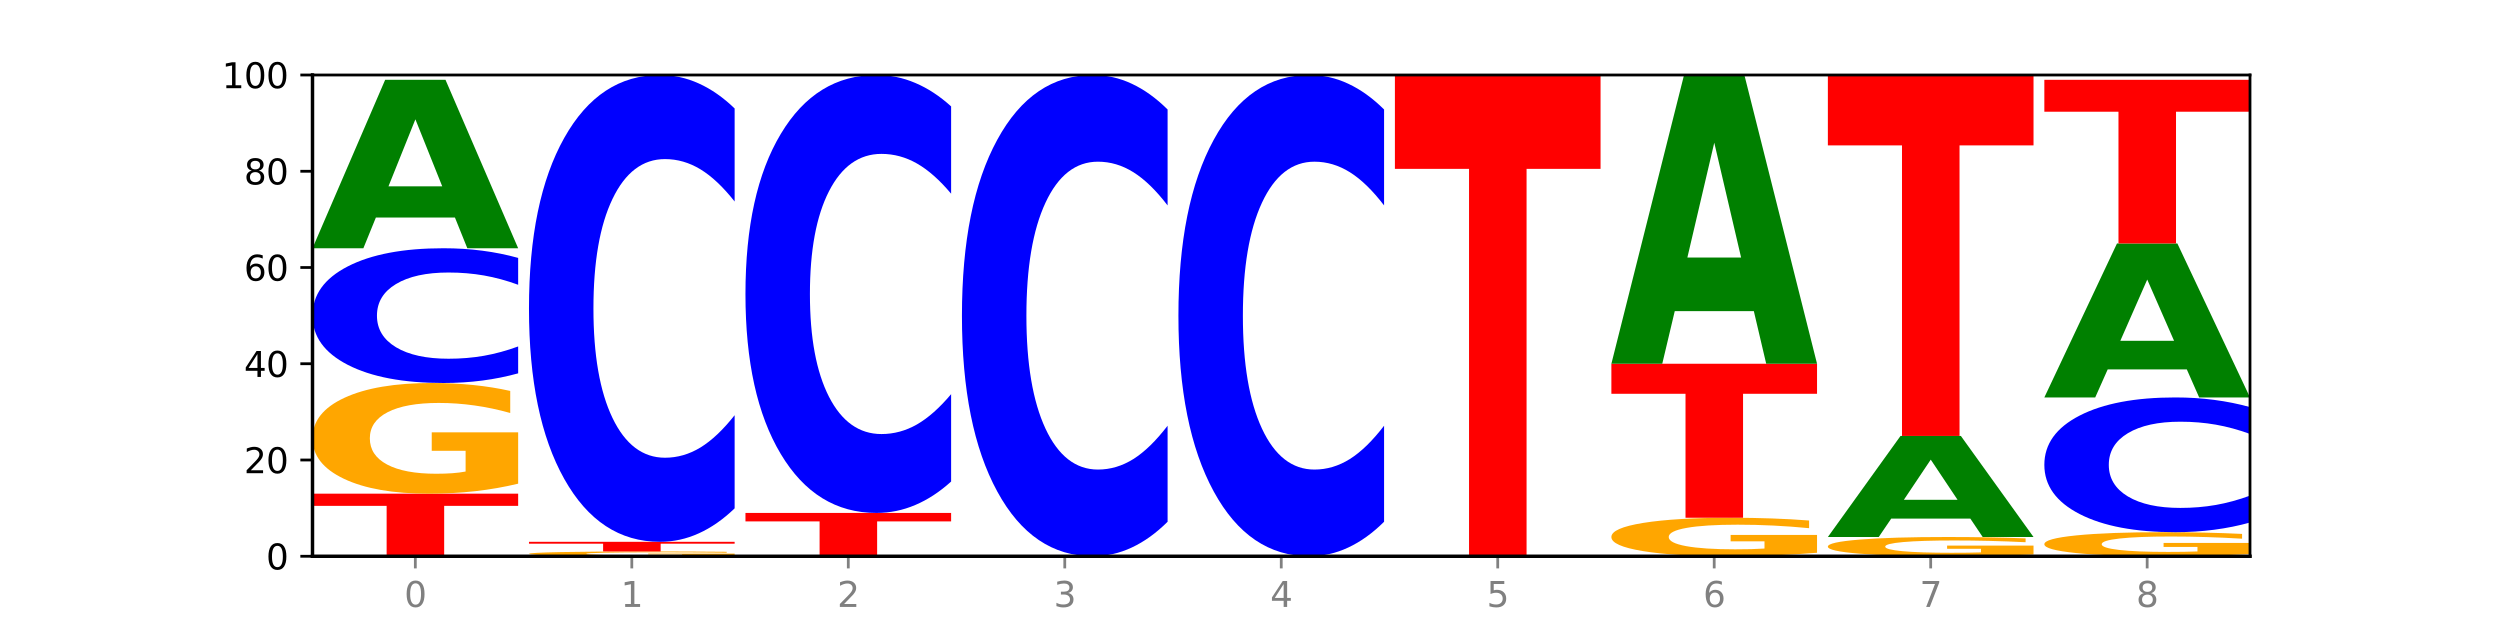 <?xml version="1.0" encoding="utf-8" standalone="no"?>
<!DOCTYPE svg PUBLIC "-//W3C//DTD SVG 1.1//EN"
  "http://www.w3.org/Graphics/SVG/1.1/DTD/svg11.dtd">
<svg xmlns:xlink="http://www.w3.org/1999/xlink" width="720pt" height="180pt" viewBox="0 0 720 180" xmlns="http://www.w3.org/2000/svg" version="1.1">
 <defs>
  <style type="text/css">*{stroke-linejoin: round; stroke-linecap: butt}</style>
 </defs>
 <g id="figure_1">
  <g id="patch_1">
   <path d="M 0 180 
L 720 180 
L 720 0 
L 0 0 
z
" style="fill: #ffffff"/>
  </g>
  <g id="axes_1">
   <g id="patch_2">
    <path d="M 90 160.2 
L 648 160.2 
L 648 21.6 
L 90 21.6 
z
" style="fill: #ffffff"/>
   </g>
   <g id="line2d_1">
    <path d="M 90 160.2 
L 648 160.2 
" clip-path="url(#p3baa4ca37c)" style="fill: none; stroke: #000000; stroke-width: 0.5; stroke-linecap: square"/>
   </g>
   <g id="patch_3">
    <path d="M 90 142.182 
L 149.229 142.182 
L 149.229 145.696 
L 127.92 145.696 
L 127.92 160.2 
L 111.35 160.2 
L 111.35 145.696 
L 90 145.696 
L 90 142.182 
z
" clip-path="url(#p3baa4ca37c)" style="fill: #ff0000"/>
   </g>
   <g id="patch_4">
    <path d="M 149.229 139.298 
Q 143.256 140.74 136.831 141.464 
Q 130.406 142.182 123.557 142.182 
Q 108.079 142.182 99.04 137.889 
Q 90 133.595 90 126.253 
Q 90 118.825 99.199 114.564 
Q 108.411 110.304 124.433 110.304 
Q 130.605 110.304 136.26 110.883 
Q 141.928 111.456 146.946 112.589 
L 146.946 118.944 
Q 141.769 117.488 136.645 116.77 
Q 131.521 116.046 126.371 116.046 
Q 116.84 116.046 111.677 118.693 
Q 106.513 121.334 106.513 126.253 
Q 106.513 131.126 111.491 133.786 
Q 116.469 136.44 125.628 136.44 
Q 128.123 136.44 130.26 136.288 
Q 132.397 136.13 134.097 135.801 
L 134.097 129.835 
L 124.34 129.835 
L 124.34 124.521 
L 149.229 124.521 
L 149.229 139.298 
z
" clip-path="url(#p3baa4ca37c)" style="fill: #ffa600"/>
   </g>
   <g id="patch_5">
    <path d="M 149.229 107.522 
Q 144.275 108.901 138.917 109.599 
Q 133.56 110.304 127.725 110.304 
Q 110.325 110.304 100.163 105.077 
Q 90 99.85 90 90.912 
Q 90 81.942 100.163 76.723 
Q 110.325 71.496 127.725 71.496 
Q 133.56 71.496 138.917 72.201 
Q 144.275 72.899 149.229 74.278 
L 149.229 82.014 
Q 144.23 80.186 139.38 79.336 
Q 134.53 78.486 129.173 78.486 
Q 119.562 78.486 114.056 81.797 
Q 108.564 85.1 108.564 90.912 
Q 108.564 96.7 114.056 100.011 
Q 119.562 103.314 129.173 103.314 
Q 134.53 103.314 139.38 102.464 
Q 144.23 101.606 149.229 99.778 
L 149.229 107.522 
z
" clip-path="url(#p3baa4ca37c)" style="fill: #0000ff"/>
   </g>
   <g id="patch_6">
    <path d="M 131.028 62.659 
L 108.249 62.659 
L 104.653 71.496 
L 90 71.496 
L 110.926 22.986 
L 128.303 22.986 
L 149.229 71.496 
L 134.588 71.496 
L 131.028 62.659 
z
M 111.882 53.656 
L 127.359 53.656 
L 119.633 34.36 
L 111.882 53.656 
z
" clip-path="url(#p3baa4ca37c)" style="fill: #008000"/>
   </g>
   <g id="patch_7">
    <path d="M 211.575 160.075 
Q 205.602 160.137 199.177 160.169 
Q 192.753 160.2 185.903 160.2 
Q 170.426 160.2 161.386 160.013 
Q 152.346 159.827 152.346 159.507 
Q 152.346 159.184 161.545 158.999 
Q 170.758 158.814 186.779 158.814 
Q 192.952 158.814 198.607 158.839 
Q 204.275 158.864 209.292 158.913 
L 209.292 159.19 
Q 204.115 159.126 198.992 159.095 
Q 193.868 159.064 188.717 159.064 
Q 179.187 159.064 174.023 159.179 
Q 168.859 159.294 168.859 159.507 
Q 168.859 159.719 173.837 159.835 
Q 178.815 159.95 187.974 159.95 
Q 190.47 159.95 192.607 159.944 
Q 194.744 159.937 196.443 159.923 
L 196.443 159.663 
L 186.686 159.663 
L 186.686 159.432 
L 211.575 159.432 
L 211.575 160.075 
z
" clip-path="url(#p3baa4ca37c)" style="fill: #ffa600"/>
   </g>
   <g id="patch_8">
    <path d="M 152.346 156.042 
L 211.575 156.042 
L 211.575 156.583 
L 190.267 156.583 
L 190.267 158.814 
L 173.696 158.814 
L 173.696 156.583 
L 152.346 156.583 
L 152.346 156.042 
z
" clip-path="url(#p3baa4ca37c)" style="fill: #ff0000"/>
   </g>
   <g id="patch_9">
    <path d="M 211.575 146.405 
Q 206.621 151.182 201.264 153.598 
Q 195.906 156.042 190.071 156.042 
Q 172.671 156.042 162.509 137.935 
Q 152.346 119.828 152.346 88.863 
Q 152.346 57.786 162.509 39.707 
Q 172.671 21.6 190.071 21.6 
Q 195.906 21.6 201.264 24.044 
Q 206.621 26.46 211.575 31.237 
L 211.575 58.036 
Q 206.576 51.704 201.726 48.761 
Q 196.876 45.817 191.519 45.817 
Q 181.909 45.817 176.402 57.286 
Q 170.91 68.728 170.91 88.863 
Q 170.91 108.914 176.402 120.383 
Q 181.909 131.825 191.519 131.825 
Q 196.876 131.825 201.726 128.881 
Q 206.576 125.91 211.575 119.578 
L 211.575 146.405 
z
" clip-path="url(#p3baa4ca37c)" style="fill: #0000ff"/>
   </g>
   <g id="patch_10">
    <path d="M 214.693 147.726 
L 273.922 147.726 
L 273.922 150.159 
L 252.613 150.159 
L 252.613 160.2 
L 236.043 160.2 
L 236.043 150.159 
L 214.693 150.159 
L 214.693 147.726 
z
" clip-path="url(#p3baa4ca37c)" style="fill: #ff0000"/>
   </g>
   <g id="patch_11">
    <path d="M 273.922 138.685 
Q 268.967 143.167 263.61 145.433 
Q 258.253 147.726 252.418 147.726 
Q 235.018 147.726 224.855 130.739 
Q 214.693 113.752 214.693 84.702 
Q 214.693 55.548 224.855 38.587 
Q 235.018 21.6 252.418 21.6 
Q 258.253 21.6 263.61 23.893 
Q 268.967 26.159 273.922 30.641 
L 273.922 55.782 
Q 268.923 49.842 264.073 47.081 
Q 259.223 44.319 253.865 44.319 
Q 244.255 44.319 238.748 55.079 
Q 233.257 65.813 233.257 84.702 
Q 233.257 103.513 238.748 114.273 
Q 244.255 125.007 253.865 125.007 
Q 259.223 125.007 264.073 122.245 
Q 268.923 119.458 273.922 113.517 
L 273.922 138.685 
z
" clip-path="url(#p3baa4ca37c)" style="fill: #0000ff"/>
   </g>
   <g id="patch_12">
    <path d="M 336.268 150.265 
Q 331.314 155.19 325.956 157.681 
Q 320.599 160.2 314.764 160.2 
Q 297.364 160.2 287.202 141.533 
Q 277.039 122.866 277.039 90.943 
Q 277.039 58.905 287.202 40.267 
Q 297.364 21.6 314.764 21.6 
Q 320.599 21.6 325.956 24.119 
Q 331.314 26.61 336.268 31.535 
L 336.268 59.163 
Q 331.269 52.635 326.419 49.601 
Q 321.569 46.566 316.212 46.566 
Q 306.601 46.566 301.095 58.39 
Q 295.603 70.186 295.603 90.943 
Q 295.603 111.614 301.095 123.439 
Q 306.601 135.234 316.212 135.234 
Q 321.569 135.234 326.419 132.199 
Q 331.269 129.136 336.268 122.608 
L 336.268 150.265 
z
" clip-path="url(#p3baa4ca37c)" style="fill: #0000ff"/>
   </g>
   <g id="patch_13">
    <path d="M 398.615 150.265 
Q 393.66 155.19 388.303 157.681 
Q 382.945 160.2 377.111 160.2 
Q 359.71 160.2 349.548 141.533 
Q 339.385 122.866 339.385 90.943 
Q 339.385 58.905 349.548 40.267 
Q 359.71 21.6 377.111 21.6 
Q 382.945 21.6 388.303 24.119 
Q 393.66 26.61 398.615 31.535 
L 398.615 59.163 
Q 393.615 52.635 388.765 49.601 
Q 383.915 46.566 378.558 46.566 
Q 368.948 46.566 363.441 58.39 
Q 357.95 70.186 357.95 90.943 
Q 357.95 111.614 363.441 123.439 
Q 368.948 135.234 378.558 135.234 
Q 383.915 135.234 388.765 132.199 
Q 393.615 129.136 398.615 122.608 
L 398.615 150.265 
z
" clip-path="url(#p3baa4ca37c)" style="fill: #0000ff"/>
   </g>
   <g id="patch_14">
    <path d="M 401.732 21.6 
L 460.961 21.6 
L 460.961 48.631 
L 439.652 48.631 
L 439.652 160.2 
L 423.082 160.2 
L 423.082 48.631 
L 401.732 48.631 
L 401.732 21.6 
z
" clip-path="url(#p3baa4ca37c)" style="fill: #ff0000"/>
   </g>
   <g id="patch_15">
    <path d="M 523.307 159.197 
Q 517.334 159.698 510.909 159.95 
Q 504.485 160.2 497.635 160.2 
Q 482.158 160.2 473.118 158.707 
Q 464.078 157.213 464.078 154.659 
Q 464.078 152.076 473.277 150.594 
Q 482.489 149.112 498.511 149.112 
Q 504.684 149.112 510.338 149.314 
Q 516.007 149.513 521.024 149.907 
L 521.024 152.117 
Q 515.847 151.611 510.723 151.361 
Q 505.6 151.109 500.449 151.109 
Q 490.918 151.109 485.755 152.03 
Q 480.591 152.948 480.591 154.659 
Q 480.591 156.354 485.569 157.28 
Q 490.547 158.203 499.706 158.203 
Q 502.201 158.203 504.339 158.15 
Q 506.476 158.095 508.175 157.981 
L 508.175 155.905 
L 498.418 155.905 
L 498.418 154.057 
L 523.307 154.057 
L 523.307 159.197 
z
" clip-path="url(#p3baa4ca37c)" style="fill: #ffa600"/>
   </g>
   <g id="patch_16">
    <path d="M 464.078 104.76 
L 523.307 104.76 
L 523.307 113.41 
L 501.999 113.41 
L 501.999 149.112 
L 485.428 149.112 
L 485.428 113.41 
L 464.078 113.41 
L 464.078 104.76 
z
" clip-path="url(#p3baa4ca37c)" style="fill: #ff0000"/>
   </g>
   <g id="patch_17">
    <path d="M 505.106 89.611 
L 482.328 89.611 
L 478.731 104.76 
L 464.078 104.76 
L 485.004 21.6 
L 502.382 21.6 
L 523.307 104.76 
L 508.667 104.76 
L 505.106 89.611 
z
M 485.961 74.177 
L 501.437 74.177 
L 493.711 41.098 
L 485.961 74.177 
z
" clip-path="url(#p3baa4ca37c)" style="fill: #008000"/>
   </g>
   <g id="patch_18">
    <path d="M 585.654 159.698 
Q 579.68 159.949 573.256 160.075 
Q 566.831 160.2 559.982 160.2 
Q 544.504 160.2 535.464 159.453 
Q 526.425 158.707 526.425 157.43 
Q 526.425 156.138 535.624 155.397 
Q 544.836 154.656 560.858 154.656 
Q 567.03 154.656 572.685 154.757 
Q 578.353 154.856 583.37 155.053 
L 583.37 156.159 
Q 578.194 155.905 573.07 155.781 
Q 567.946 155.655 562.796 155.655 
Q 553.265 155.655 548.101 156.115 
Q 542.938 156.574 542.938 157.43 
Q 542.938 158.277 547.915 158.74 
Q 552.893 159.201 562.052 159.201 
Q 564.548 159.201 566.685 159.175 
Q 568.822 159.148 570.521 159.09 
L 570.521 158.053 
L 560.765 158.053 
L 560.765 157.129 
L 585.654 157.129 
L 585.654 159.698 
z
" clip-path="url(#p3baa4ca37c)" style="fill: #ffa600"/>
   </g>
   <g id="patch_19">
    <path d="M 567.453 149.354 
L 544.674 149.354 
L 541.077 154.656 
L 526.425 154.656 
L 547.35 125.55 
L 564.728 125.55 
L 585.654 154.656 
L 571.013 154.656 
L 567.453 149.354 
z
M 548.307 143.952 
L 563.783 143.952 
L 556.057 132.374 
L 548.307 143.952 
z
" clip-path="url(#p3baa4ca37c)" style="fill: #008000"/>
   </g>
   <g id="patch_20">
    <path d="M 526.425 21.6 
L 585.654 21.6 
L 585.654 41.873 
L 564.345 41.873 
L 564.345 125.55 
L 547.775 125.55 
L 547.775 41.873 
L 526.425 41.873 
L 526.425 21.6 
z
" clip-path="url(#p3baa4ca37c)" style="fill: #ff0000"/>
   </g>
   <g id="patch_21">
    <path d="M 648 159.573 
Q 642.027 159.886 635.602 160.044 
Q 629.177 160.2 622.328 160.2 
Q 606.85 160.2 597.811 159.267 
Q 588.771 158.333 588.771 156.737 
Q 588.771 155.122 597.97 154.196 
Q 607.182 153.27 623.204 153.27 
Q 629.376 153.27 635.031 153.396 
Q 640.699 153.521 645.717 153.767 
L 645.717 155.148 
Q 640.54 154.832 635.416 154.676 
Q 630.292 154.518 625.142 154.518 
Q 615.611 154.518 610.448 155.094 
Q 605.284 155.668 605.284 156.737 
Q 605.284 157.796 610.262 158.375 
Q 615.24 158.952 624.399 158.952 
Q 626.894 158.952 629.031 158.919 
Q 631.168 158.884 632.868 158.813 
L 632.868 157.516 
L 623.111 157.516 
L 623.111 156.361 
L 648 156.361 
L 648 159.573 
z
" clip-path="url(#p3baa4ca37c)" style="fill: #ffa600"/>
   </g>
   <g id="patch_22">
    <path d="M 648 150.488 
Q 643.046 151.867 637.688 152.565 
Q 632.331 153.27 626.496 153.27 
Q 609.096 153.27 598.933 148.043 
Q 588.771 142.816 588.771 133.878 
Q 588.771 124.908 598.933 119.689 
Q 609.096 114.462 626.496 114.462 
Q 632.331 114.462 637.688 115.167 
Q 643.046 115.865 648 117.244 
L 648 124.98 
Q 643.001 123.152 638.151 122.302 
Q 633.301 121.452 627.944 121.452 
Q 618.333 121.452 612.827 124.763 
Q 607.335 128.066 607.335 133.878 
Q 607.335 139.666 612.827 142.977 
Q 618.333 146.28 627.944 146.28 
Q 633.301 146.28 638.151 145.43 
Q 643.001 144.572 648 142.744 
L 648 150.488 
z
" clip-path="url(#p3baa4ca37c)" style="fill: #0000ff"/>
   </g>
   <g id="patch_23">
    <path d="M 629.799 106.382 
L 607.02 106.382 
L 603.424 114.462 
L 588.771 114.462 
L 609.697 70.11 
L 627.074 70.11 
L 648 114.462 
L 633.359 114.462 
L 629.799 106.382 
z
M 610.653 98.151 
L 626.13 98.151 
L 618.404 80.509 
L 610.653 98.151 
z
" clip-path="url(#p3baa4ca37c)" style="fill: #008000"/>
   </g>
   <g id="patch_24">
    <path d="M 588.771 22.986 
L 648 22.986 
L 648 32.176 
L 626.691 32.176 
L 626.691 70.11 
L 610.121 70.11 
L 610.121 32.176 
L 588.771 32.176 
L 588.771 22.986 
z
" clip-path="url(#p3baa4ca37c)" style="fill: #ff0000"/>
   </g>
   <g id="matplotlib.axis_1">
    <g id="xtick_1">
     <g id="line2d_2">
      <defs>
       <path id="md29d1389ca" d="M 0 0 
L 0 3.5 
" style="stroke: #808080; stroke-width: 0.8"/>
      </defs>
      <g>
       <use xlink:href="#md29d1389ca" x="119.615" y="160.2" style="fill: #808080; stroke: #808080; stroke-width: 0.8"/>
      </g>
     </g>
     <g id="text_1">
      <!-- 0 -->
      <g style="fill: #808080" transform="translate(116.433 174.798) scale(0.1 -0.1)">
       <defs>
        <path id="DejaVuSans-30" d="M 2034 4250 
Q 1547 4250 1301 3770 
Q 1056 3291 1056 2328 
Q 1056 1369 1301 889 
Q 1547 409 2034 409 
Q 2525 409 2770 889 
Q 3016 1369 3016 2328 
Q 3016 3291 2770 3770 
Q 2525 4250 2034 4250 
z
M 2034 4750 
Q 2819 4750 3233 4129 
Q 3647 3509 3647 2328 
Q 3647 1150 3233 529 
Q 2819 -91 2034 -91 
Q 1250 -91 836 529 
Q 422 1150 422 2328 
Q 422 3509 836 4129 
Q 1250 4750 2034 4750 
z
" transform="scale(0.016)"/>
       </defs>
       <use xlink:href="#DejaVuSans-30"/>
      </g>
     </g>
    </g>
    <g id="xtick_2">
     <g id="line2d_3">
      <g>
       <use xlink:href="#md29d1389ca" x="181.961" y="160.2" style="fill: #808080; stroke: #808080; stroke-width: 0.8"/>
      </g>
     </g>
     <g id="text_2">
      <!-- 1 -->
      <g style="fill: #808080" transform="translate(178.78 174.798) scale(0.1 -0.1)">
       <defs>
        <path id="DejaVuSans-31" d="M 794 531 
L 1825 531 
L 1825 4091 
L 703 3866 
L 703 4441 
L 1819 4666 
L 2450 4666 
L 2450 531 
L 3481 531 
L 3481 0 
L 794 0 
L 794 531 
z
" transform="scale(0.016)"/>
       </defs>
       <use xlink:href="#DejaVuSans-31"/>
      </g>
     </g>
    </g>
    <g id="xtick_3">
     <g id="line2d_4">
      <g>
       <use xlink:href="#md29d1389ca" x="244.307" y="160.2" style="fill: #808080; stroke: #808080; stroke-width: 0.8"/>
      </g>
     </g>
     <g id="text_3">
      <!-- 2 -->
      <g style="fill: #808080" transform="translate(241.126 174.798) scale(0.1 -0.1)">
       <defs>
        <path id="DejaVuSans-32" d="M 1228 531 
L 3431 531 
L 3431 0 
L 469 0 
L 469 531 
Q 828 903 1448 1529 
Q 2069 2156 2228 2338 
Q 2531 2678 2651 2914 
Q 2772 3150 2772 3378 
Q 2772 3750 2511 3984 
Q 2250 4219 1831 4219 
Q 1534 4219 1204 4116 
Q 875 4013 500 3803 
L 500 4441 
Q 881 4594 1212 4672 
Q 1544 4750 1819 4750 
Q 2544 4750 2975 4387 
Q 3406 4025 3406 3419 
Q 3406 3131 3298 2873 
Q 3191 2616 2906 2266 
Q 2828 2175 2409 1742 
Q 1991 1309 1228 531 
z
" transform="scale(0.016)"/>
       </defs>
       <use xlink:href="#DejaVuSans-32"/>
      </g>
     </g>
    </g>
    <g id="xtick_4">
     <g id="line2d_5">
      <g>
       <use xlink:href="#md29d1389ca" x="306.654" y="160.2" style="fill: #808080; stroke: #808080; stroke-width: 0.8"/>
      </g>
     </g>
     <g id="text_4">
      <!-- 3 -->
      <g style="fill: #808080" transform="translate(303.472 174.798) scale(0.1 -0.1)">
       <defs>
        <path id="DejaVuSans-33" d="M 2597 2516 
Q 3050 2419 3304 2112 
Q 3559 1806 3559 1356 
Q 3559 666 3084 287 
Q 2609 -91 1734 -91 
Q 1441 -91 1130 -33 
Q 819 25 488 141 
L 488 750 
Q 750 597 1062 519 
Q 1375 441 1716 441 
Q 2309 441 2620 675 
Q 2931 909 2931 1356 
Q 2931 1769 2642 2001 
Q 2353 2234 1838 2234 
L 1294 2234 
L 1294 2753 
L 1863 2753 
Q 2328 2753 2575 2939 
Q 2822 3125 2822 3475 
Q 2822 3834 2567 4026 
Q 2313 4219 1838 4219 
Q 1578 4219 1281 4162 
Q 984 4106 628 3988 
L 628 4550 
Q 988 4650 1302 4700 
Q 1616 4750 1894 4750 
Q 2613 4750 3031 4423 
Q 3450 4097 3450 3541 
Q 3450 3153 3228 2886 
Q 3006 2619 2597 2516 
z
" transform="scale(0.016)"/>
       </defs>
       <use xlink:href="#DejaVuSans-33"/>
      </g>
     </g>
    </g>
    <g id="xtick_5">
     <g id="line2d_6">
      <g>
       <use xlink:href="#md29d1389ca" x="369" y="160.2" style="fill: #808080; stroke: #808080; stroke-width: 0.8"/>
      </g>
     </g>
     <g id="text_5">
      <!-- 4 -->
      <g style="fill: #808080" transform="translate(365.819 174.798) scale(0.1 -0.1)">
       <defs>
        <path id="DejaVuSans-34" d="M 2419 4116 
L 825 1625 
L 2419 1625 
L 2419 4116 
z
M 2253 4666 
L 3047 4666 
L 3047 1625 
L 3713 1625 
L 3713 1100 
L 3047 1100 
L 3047 0 
L 2419 0 
L 2419 1100 
L 313 1100 
L 313 1709 
L 2253 4666 
z
" transform="scale(0.016)"/>
       </defs>
       <use xlink:href="#DejaVuSans-34"/>
      </g>
     </g>
    </g>
    <g id="xtick_6">
     <g id="line2d_7">
      <g>
       <use xlink:href="#md29d1389ca" x="431.346" y="160.2" style="fill: #808080; stroke: #808080; stroke-width: 0.8"/>
      </g>
     </g>
     <g id="text_6">
      <!-- 5 -->
      <g style="fill: #808080" transform="translate(428.165 174.798) scale(0.1 -0.1)">
       <defs>
        <path id="DejaVuSans-35" d="M 691 4666 
L 3169 4666 
L 3169 4134 
L 1269 4134 
L 1269 2991 
Q 1406 3038 1543 3061 
Q 1681 3084 1819 3084 
Q 2600 3084 3056 2656 
Q 3513 2228 3513 1497 
Q 3513 744 3044 326 
Q 2575 -91 1722 -91 
Q 1428 -91 1123 -41 
Q 819 9 494 109 
L 494 744 
Q 775 591 1075 516 
Q 1375 441 1709 441 
Q 2250 441 2565 725 
Q 2881 1009 2881 1497 
Q 2881 1984 2565 2268 
Q 2250 2553 1709 2553 
Q 1456 2553 1204 2497 
Q 953 2441 691 2322 
L 691 4666 
z
" transform="scale(0.016)"/>
       </defs>
       <use xlink:href="#DejaVuSans-35"/>
      </g>
     </g>
    </g>
    <g id="xtick_7">
     <g id="line2d_8">
      <g>
       <use xlink:href="#md29d1389ca" x="493.693" y="160.2" style="fill: #808080; stroke: #808080; stroke-width: 0.8"/>
      </g>
     </g>
     <g id="text_7">
      <!-- 6 -->
      <g style="fill: #808080" transform="translate(490.511 174.798) scale(0.1 -0.1)">
       <defs>
        <path id="DejaVuSans-36" d="M 2113 2584 
Q 1688 2584 1439 2293 
Q 1191 2003 1191 1497 
Q 1191 994 1439 701 
Q 1688 409 2113 409 
Q 2538 409 2786 701 
Q 3034 994 3034 1497 
Q 3034 2003 2786 2293 
Q 2538 2584 2113 2584 
z
M 3366 4563 
L 3366 3988 
Q 3128 4100 2886 4159 
Q 2644 4219 2406 4219 
Q 1781 4219 1451 3797 
Q 1122 3375 1075 2522 
Q 1259 2794 1537 2939 
Q 1816 3084 2150 3084 
Q 2853 3084 3261 2657 
Q 3669 2231 3669 1497 
Q 3669 778 3244 343 
Q 2819 -91 2113 -91 
Q 1303 -91 875 529 
Q 447 1150 447 2328 
Q 447 3434 972 4092 
Q 1497 4750 2381 4750 
Q 2619 4750 2861 4703 
Q 3103 4656 3366 4563 
z
" transform="scale(0.016)"/>
       </defs>
       <use xlink:href="#DejaVuSans-36"/>
      </g>
     </g>
    </g>
    <g id="xtick_8">
     <g id="line2d_9">
      <g>
       <use xlink:href="#md29d1389ca" x="556.039" y="160.2" style="fill: #808080; stroke: #808080; stroke-width: 0.8"/>
      </g>
     </g>
     <g id="text_8">
      <!-- 7 -->
      <g style="fill: #808080" transform="translate(552.858 174.798) scale(0.1 -0.1)">
       <defs>
        <path id="DejaVuSans-37" d="M 525 4666 
L 3525 4666 
L 3525 4397 
L 1831 0 
L 1172 0 
L 2766 4134 
L 525 4134 
L 525 4666 
z
" transform="scale(0.016)"/>
       </defs>
       <use xlink:href="#DejaVuSans-37"/>
      </g>
     </g>
    </g>
    <g id="xtick_9">
     <g id="line2d_10">
      <g>
       <use xlink:href="#md29d1389ca" x="618.385" y="160.2" style="fill: #808080; stroke: #808080; stroke-width: 0.8"/>
      </g>
     </g>
     <g id="text_9">
      <!-- 8 -->
      <g style="fill: #808080" transform="translate(615.204 174.798) scale(0.1 -0.1)">
       <defs>
        <path id="DejaVuSans-38" d="M 2034 2216 
Q 1584 2216 1326 1975 
Q 1069 1734 1069 1313 
Q 1069 891 1326 650 
Q 1584 409 2034 409 
Q 2484 409 2743 651 
Q 3003 894 3003 1313 
Q 3003 1734 2745 1975 
Q 2488 2216 2034 2216 
z
M 1403 2484 
Q 997 2584 770 2862 
Q 544 3141 544 3541 
Q 544 4100 942 4425 
Q 1341 4750 2034 4750 
Q 2731 4750 3128 4425 
Q 3525 4100 3525 3541 
Q 3525 3141 3298 2862 
Q 3072 2584 2669 2484 
Q 3125 2378 3379 2068 
Q 3634 1759 3634 1313 
Q 3634 634 3220 271 
Q 2806 -91 2034 -91 
Q 1263 -91 848 271 
Q 434 634 434 1313 
Q 434 1759 690 2068 
Q 947 2378 1403 2484 
z
M 1172 3481 
Q 1172 3119 1398 2916 
Q 1625 2713 2034 2713 
Q 2441 2713 2670 2916 
Q 2900 3119 2900 3481 
Q 2900 3844 2670 4047 
Q 2441 4250 2034 4250 
Q 1625 4250 1398 4047 
Q 1172 3844 1172 3481 
z
" transform="scale(0.016)"/>
       </defs>
       <use xlink:href="#DejaVuSans-38"/>
      </g>
     </g>
    </g>
   </g>
   <g id="matplotlib.axis_2">
    <g id="ytick_1">
     <g id="line2d_11">
      <defs>
       <path id="mcd4b67cb9b" d="M 0 0 
L -3.5 0 
" style="stroke: #000000; stroke-width: 0.8"/>
      </defs>
      <g>
       <use xlink:href="#mcd4b67cb9b" x="90" y="160.2" style="stroke: #000000; stroke-width: 0.8"/>
      </g>
     </g>
     <g id="text_10">
      <!-- 0 -->
      <g transform="translate(76.638 163.999) scale(0.1 -0.1)">
       <use xlink:href="#DejaVuSans-30"/>
      </g>
     </g>
    </g>
    <g id="ytick_2">
     <g id="line2d_12">
      <g>
       <use xlink:href="#mcd4b67cb9b" x="90" y="132.48" style="stroke: #000000; stroke-width: 0.8"/>
      </g>
     </g>
     <g id="text_11">
      <!-- 20 -->
      <g transform="translate(70.275 136.279) scale(0.1 -0.1)">
       <use xlink:href="#DejaVuSans-32"/>
       <use xlink:href="#DejaVuSans-30" x="63.623"/>
      </g>
     </g>
    </g>
    <g id="ytick_3">
     <g id="line2d_13">
      <g>
       <use xlink:href="#mcd4b67cb9b" x="90" y="104.76" style="stroke: #000000; stroke-width: 0.8"/>
      </g>
     </g>
     <g id="text_12">
      <!-- 40 -->
      <g transform="translate(70.275 108.559) scale(0.1 -0.1)">
       <use xlink:href="#DejaVuSans-34"/>
       <use xlink:href="#DejaVuSans-30" x="63.623"/>
      </g>
     </g>
    </g>
    <g id="ytick_4">
     <g id="line2d_14">
      <g>
       <use xlink:href="#mcd4b67cb9b" x="90" y="77.04" style="stroke: #000000; stroke-width: 0.8"/>
      </g>
     </g>
     <g id="text_13">
      <!-- 60 -->
      <g transform="translate(70.275 80.839) scale(0.1 -0.1)">
       <use xlink:href="#DejaVuSans-36"/>
       <use xlink:href="#DejaVuSans-30" x="63.623"/>
      </g>
     </g>
    </g>
    <g id="ytick_5">
     <g id="line2d_15">
      <g>
       <use xlink:href="#mcd4b67cb9b" x="90" y="49.32" style="stroke: #000000; stroke-width: 0.8"/>
      </g>
     </g>
     <g id="text_14">
      <!-- 80 -->
      <g transform="translate(70.275 53.119) scale(0.1 -0.1)">
       <use xlink:href="#DejaVuSans-38"/>
       <use xlink:href="#DejaVuSans-30" x="63.623"/>
      </g>
     </g>
    </g>
    <g id="ytick_6">
     <g id="line2d_16">
      <g>
       <use xlink:href="#mcd4b67cb9b" x="90" y="21.6" style="stroke: #000000; stroke-width: 0.8"/>
      </g>
     </g>
     <g id="text_15">
      <!-- 100 -->
      <g transform="translate(63.913 25.399) scale(0.1 -0.1)">
       <use xlink:href="#DejaVuSans-31"/>
       <use xlink:href="#DejaVuSans-30" x="63.623"/>
       <use xlink:href="#DejaVuSans-30" x="127.246"/>
      </g>
     </g>
    </g>
   </g>
   <g id="patch_25">
    <path d="M 90 160.2 
L 90 21.6 
" style="fill: none; stroke: #000000; stroke-linejoin: miter; stroke-linecap: square"/>
   </g>
   <g id="patch_26">
    <path d="M 648 160.2 
L 648 21.6 
" style="fill: none; stroke: #000000; stroke-width: 0.8; stroke-linejoin: miter; stroke-linecap: square"/>
   </g>
   <g id="patch_27">
    <path d="M 90 160.2 
L 648 160.2 
" style="fill: none; stroke: #000000; stroke-linejoin: miter; stroke-linecap: square"/>
   </g>
   <g id="patch_28">
    <path d="M 90 21.6 
L 648 21.6 
" style="fill: none; stroke: #000000; stroke-width: 0.8; stroke-linejoin: miter; stroke-linecap: square"/>
   </g>
  </g>
 </g>
 <defs>
  <clipPath id="p3baa4ca37c">
   <rect x="90" y="21.6" width="558" height="138.6"/>
  </clipPath>
 </defs>
</svg>
